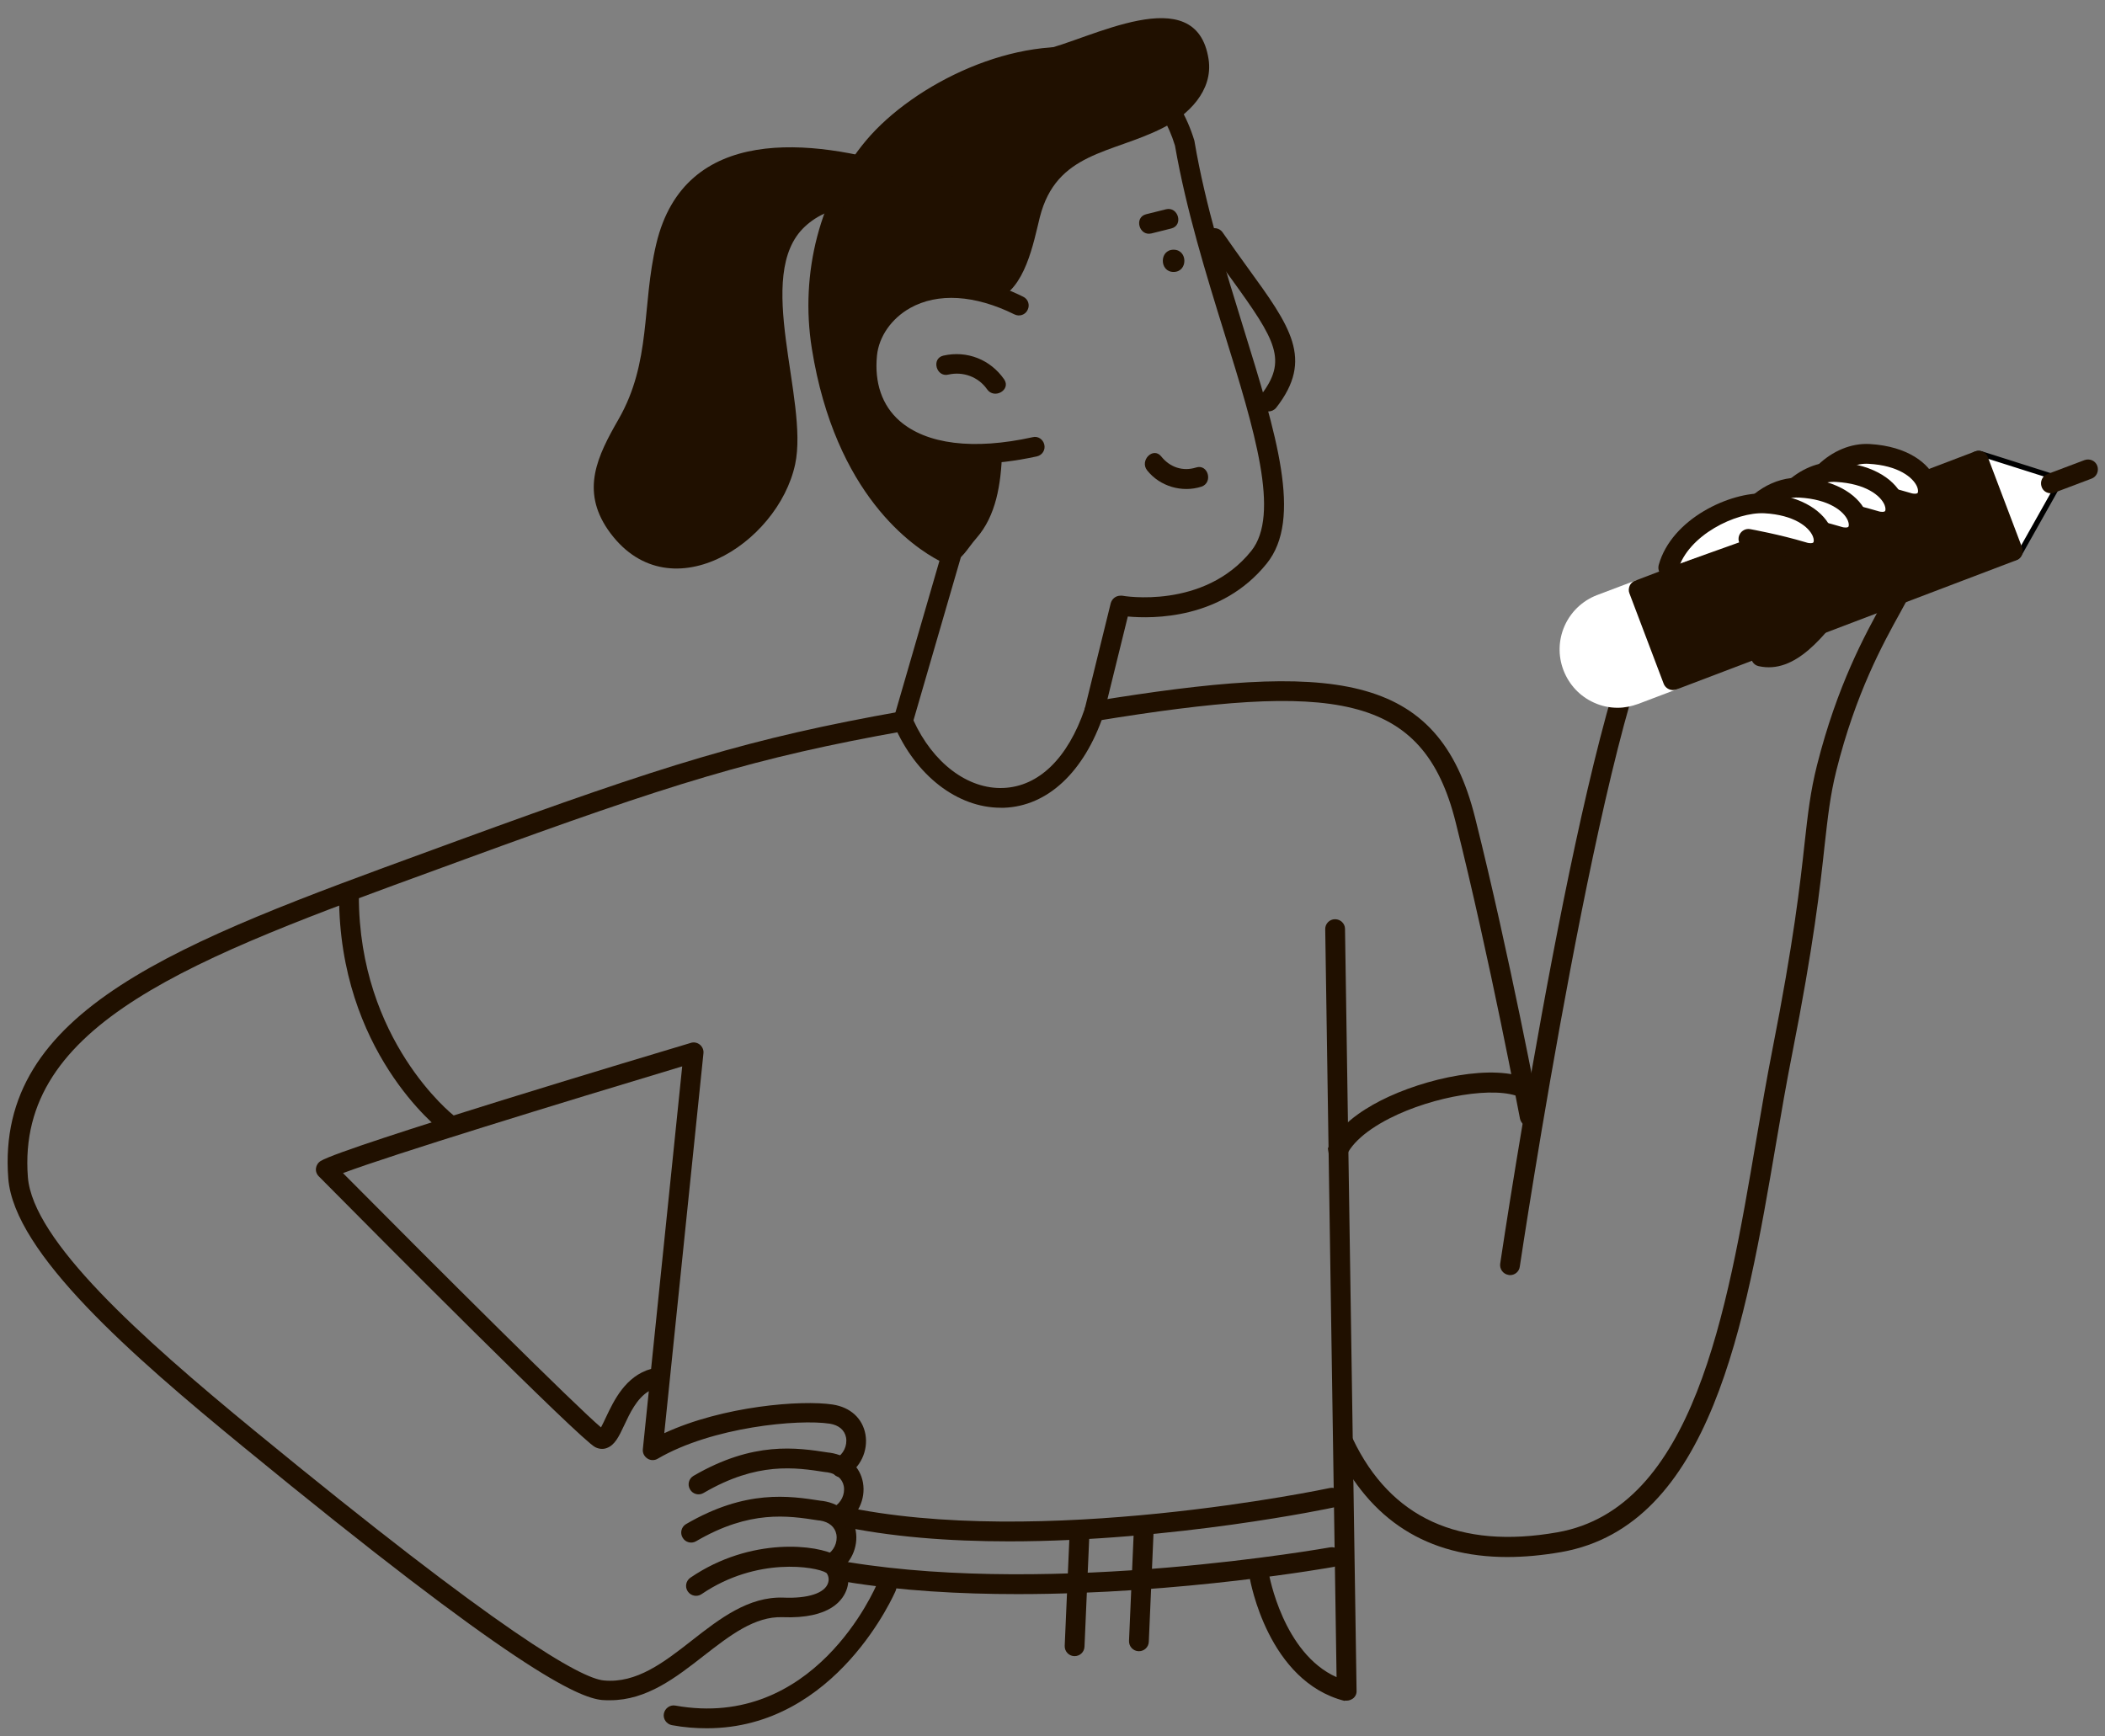 <svg width="80" height="66" viewBox="0 0 80 66" fill="none" xmlns="http://www.w3.org/2000/svg">
<rect x="0" y="0" width="80" height="66" fill="#808080" stroke="none"/>
<path d="M38.037 30.702C38.076 30.702 38.123 30.702 38.162 30.702C39.815 30.639 41.201 29.347 41.945 27.154L42.862 23.433C43.809 23.519 46.425 23.55 48.141 21.42C49.512 19.72 48.509 16.509 47.248 12.436C46.574 10.258 45.807 7.791 45.4 5.394C45.4 5.379 45.392 5.363 45.392 5.347C44.82 3.468 43.559 2.277 41.749 1.909C38.624 1.267 34.731 3.186 32.922 5.332C31.168 7.415 30.392 10.368 30.854 13.251C31.747 18.82 34.716 20.801 35.703 21.318L33.964 27.31C33.94 27.396 33.948 27.483 33.979 27.561C34.802 29.48 36.384 30.702 38.037 30.702ZM42.58 22.642C42.407 22.642 42.259 22.759 42.212 22.932L41.225 26.942C40.582 28.822 39.478 29.895 38.131 29.95C36.776 30.005 35.452 28.994 34.716 27.381L36.509 21.209C36.564 21.02 36.462 20.825 36.282 20.754C36.243 20.739 32.577 19.242 31.59 13.125C31.16 10.462 31.872 7.729 33.486 5.81C35.17 3.82 38.828 2.066 41.593 2.637C43.136 2.958 44.162 3.93 44.655 5.535C45.078 7.971 45.846 10.454 46.527 12.647C47.679 16.352 48.666 19.556 47.553 20.942C45.752 23.182 42.674 22.65 42.65 22.642C42.627 22.642 42.603 22.642 42.58 22.642Z" fill="#201000"/>
<path d="M31.223 13.18C32.084 18.545 35.139 20.965 36.063 21.451C36.572 21.287 36.737 20.879 37.113 20.449C37.849 19.61 38.045 18.42 38.084 17.182C34.692 17.558 32.711 16.062 32.954 13.462C33.11 11.786 35.154 10.078 38.295 11.41C38.1 9.522 38.154 7.627 38.852 5.966C39.596 4.211 41.06 3.178 42.744 2.629C39.831 1.227 35.256 3.131 33.204 5.567C31.512 7.572 30.784 10.446 31.223 13.18Z" fill="#201000"/>
<path d="M48.204 15.639C48.313 15.639 48.423 15.592 48.501 15.498C49.943 13.65 49.042 12.412 47.405 10.156C47.115 9.757 46.802 9.318 46.465 8.833C46.347 8.661 46.112 8.621 45.94 8.739C45.768 8.856 45.729 9.091 45.846 9.264C46.183 9.757 46.504 10.196 46.794 10.595C48.501 12.953 48.948 13.697 47.906 15.036C47.781 15.201 47.804 15.436 47.969 15.561C48.039 15.608 48.125 15.639 48.204 15.639Z" fill="#201000"/>
<path d="M37.089 17.621C37.802 17.621 38.577 17.527 39.407 17.347C39.611 17.3 39.736 17.104 39.689 16.9C39.642 16.697 39.447 16.564 39.243 16.618C37.003 17.112 35.209 16.893 34.183 15.992C33.525 15.412 33.227 14.551 33.329 13.517C33.4 12.796 33.878 12.107 34.59 11.707C35.64 11.12 37.05 11.206 38.554 11.95C38.742 12.044 38.969 11.966 39.055 11.778C39.149 11.59 39.071 11.363 38.883 11.277C36.548 10.117 34.959 10.634 34.222 11.049C33.29 11.566 32.671 12.467 32.577 13.438C32.452 14.731 32.836 15.804 33.682 16.556C34.489 17.253 35.663 17.621 37.089 17.621Z" fill="#201000"/>
<path d="M39.596 1.909C41.389 1.525 45.462 -0.825 45.932 2.253C46.113 3.452 45.149 4.384 44.178 4.87C42.236 5.849 40.144 5.778 39.517 8.261C39.282 9.209 38.954 11.026 37.841 11.386C36.941 11.676 36.431 10.407 36.165 9.6C35.319 7.063 37.434 2.794 39.596 1.909Z" fill="#201000"/>
<path d="M35.852 13.517C36.752 13.313 37.638 13.666 38.162 14.418C38.436 14.817 37.786 15.193 37.512 14.794C37.183 14.324 36.604 14.112 36.047 14.237C35.585 14.355 35.382 13.627 35.852 13.517Z" fill="#201000"/>
<path d="M44.601 9.491C45.149 9.491 45.149 10.337 44.601 10.337C44.06 10.337 44.053 9.491 44.601 9.491Z" fill="#201000"/>
<path d="M43.559 8.143C43.81 8.081 44.06 8.018 44.311 7.955C44.781 7.838 44.985 8.566 44.515 8.684C44.264 8.747 44.013 8.809 43.763 8.872C43.293 8.989 43.089 8.261 43.559 8.143Z" fill="#201000"/>
<path d="M44.131 17.347C44.46 17.762 44.953 17.927 45.454 17.77C45.917 17.621 46.112 18.349 45.658 18.498C44.922 18.733 44.084 18.49 43.598 17.88C43.3 17.503 43.825 16.971 44.131 17.347Z" fill="#201000"/>
<path d="M23.507 15.937C24.761 13.752 24.384 11.613 24.941 9.271C26.021 4.713 30.87 5.277 34.355 6.342C34.818 6.483 34.622 7.211 34.152 7.071C33.909 7 33.666 6.922 33.416 6.851C33.651 7.572 33.439 8.363 32.906 8.896C32.617 9.185 32.468 8.175 32.562 7.862C31.716 7.862 31.058 8.175 30.588 8.614C28.622 10.446 30.745 15.185 30.22 17.645C29.57 20.684 25.356 23.386 23.1 20.128C22.074 18.624 22.701 17.339 23.507 15.937Z" fill="#201000"/>
<path d="M31.59 59.816C31.653 59.816 31.716 59.8 31.771 59.769C32.327 59.463 32.632 58.813 32.523 58.187C32.413 57.575 31.951 57.153 31.277 57.051L31.199 57.043C29.993 56.855 28.348 56.604 26.076 57.928C25.896 58.03 25.834 58.265 25.943 58.445C26.045 58.625 26.28 58.688 26.46 58.578C28.497 57.388 29.938 57.607 31.089 57.787L31.168 57.795C31.512 57.85 31.732 58.038 31.786 58.32C31.841 58.633 31.684 58.954 31.41 59.111C31.23 59.213 31.16 59.44 31.262 59.62C31.332 59.745 31.457 59.816 31.59 59.816Z" fill="#201000"/>
<path d="M31.864 57.983C31.927 57.983 31.99 57.967 32.045 57.936C32.601 57.63 32.906 56.98 32.797 56.354C32.687 55.743 32.225 55.32 31.551 55.218L31.481 55.21C30.274 55.022 28.63 54.772 26.358 56.095C26.178 56.197 26.115 56.432 26.225 56.612C26.327 56.792 26.562 56.855 26.742 56.745C28.778 55.555 30.22 55.774 31.371 55.954L31.449 55.962C31.794 56.017 32.013 56.205 32.068 56.487C32.123 56.8 31.966 57.121 31.692 57.278C31.512 57.38 31.442 57.607 31.543 57.787C31.606 57.912 31.731 57.983 31.864 57.983Z" fill="#201000"/>
<path d="M31.959 56.15C32.021 56.15 32.084 56.134 32.139 56.103C32.695 55.797 33 55.147 32.891 54.521C32.781 53.91 32.319 53.487 31.645 53.385C30.455 53.205 27.478 53.44 25.246 54.474L26.734 40.038C26.75 39.913 26.695 39.788 26.601 39.709C26.507 39.631 26.374 39.599 26.256 39.639C24.917 40.038 13.121 43.571 12.189 44.127C12.087 44.19 12.024 44.291 12.009 44.401C11.993 44.518 12.032 44.628 12.118 44.714C14.437 47.056 22.058 54.724 22.622 55.006C22.763 55.077 22.92 55.093 23.061 55.038C23.366 54.928 23.523 54.599 23.718 54.184C23.938 53.714 24.196 53.158 24.658 52.876L24.431 55.085C24.416 55.226 24.486 55.359 24.604 55.437C24.721 55.516 24.878 55.516 24.995 55.445C27.071 54.231 30.353 53.933 31.535 54.113C31.88 54.168 32.099 54.356 32.154 54.638C32.209 54.952 32.052 55.273 31.778 55.429C31.598 55.531 31.528 55.758 31.63 55.938C31.692 56.079 31.825 56.15 31.959 56.15ZM24.745 52.03C23.765 52.304 23.327 53.244 23.029 53.871C22.974 53.996 22.896 54.145 22.841 54.254C21.909 53.471 16.7 48.286 13.035 44.589C14.86 43.9 21.29 41.926 25.927 40.532L24.745 52.03Z" fill="#201000"/>
<path d="M23.186 64.625C24.58 64.625 25.685 63.763 26.758 62.925C27.745 62.158 28.685 61.429 29.742 61.468C31.567 61.539 32.06 60.803 32.194 60.364C32.335 59.894 32.154 59.346 31.779 59.126C31.105 58.719 28.551 58.39 26.241 59.965C26.068 60.082 26.021 60.317 26.139 60.489C26.256 60.662 26.491 60.709 26.664 60.591C28.771 59.158 31.011 59.549 31.395 59.777C31.434 59.8 31.536 59.965 31.473 60.16C31.355 60.552 30.713 60.764 29.773 60.724C28.45 60.677 27.353 61.523 26.303 62.346C25.223 63.192 24.189 63.99 22.951 63.873C22.074 63.795 19.058 62.087 9.683 54.388C5.312 50.8 1.247 47.15 1.059 44.738C0.612 38.887 7.341 36.427 16.661 33.028L17.688 32.652C25.528 29.785 28.669 28.798 34.402 27.78C34.606 27.741 34.747 27.545 34.708 27.341C34.669 27.138 34.481 27.005 34.269 27.036C28.489 28.062 25.317 29.057 17.429 31.939L16.403 32.315C6.777 35.832 -0.179 38.37 0.315 44.793C0.534 47.628 5.022 51.529 9.213 54.967C19.536 63.442 21.964 64.531 22.888 64.617C22.982 64.625 23.084 64.625 23.186 64.625Z" fill="#201000"/>
<path d="M17.022 43.077C17.131 43.077 17.249 43.03 17.319 42.929C17.445 42.764 17.413 42.529 17.249 42.404C17.21 42.373 13.638 39.553 13.638 34.054C13.638 33.843 13.473 33.678 13.262 33.678C13.05 33.678 12.886 33.85 12.886 34.054C12.886 39.937 16.638 42.882 16.794 42.999C16.857 43.054 16.943 43.077 17.022 43.077Z" fill="#201000"/>
<path d="M58.143 42.826C58.167 42.826 58.19 42.826 58.214 42.818C58.417 42.779 58.55 42.584 58.511 42.38C58.503 42.317 57.368 36.294 56.06 31.077C54.658 25.461 50.624 25.172 41.53 26.66C41.326 26.691 41.185 26.887 41.217 27.09C41.248 27.294 41.444 27.435 41.648 27.404C50.663 25.931 54.086 26.291 55.323 31.257C56.624 36.45 57.752 42.458 57.767 42.521C57.806 42.701 57.963 42.826 58.143 42.826Z" fill="#201000"/>
<path d="M50.585 44.495C50.553 44.213 50.514 43.931 50.467 43.649C50.82 42.827 51.712 42.223 52.457 41.84C54.156 40.97 56.804 40.406 58.112 41.033C58.3 41.119 58.378 41.346 58.292 41.534C58.206 41.722 57.979 41.8 57.791 41.714C56.859 41.268 54.485 41.652 52.801 42.513C51.791 43.03 51.18 43.633 51.078 44.205C51.047 44.385 50.89 44.518 50.71 44.518C50.686 44.518 50.663 44.518 50.639 44.511C50.624 44.511 50.608 44.503 50.585 44.495Z" fill="#201000"/>
<path d="M57.391 48.466C57.571 48.466 57.736 48.333 57.759 48.145C57.791 47.933 60.979 26.644 63.344 23.096C63.462 22.924 63.414 22.689 63.242 22.571C63.07 22.454 62.835 22.501 62.717 22.673C60.266 26.354 57.148 47.142 57.015 48.027C56.984 48.231 57.125 48.427 57.328 48.458C57.352 48.466 57.368 48.466 57.391 48.466Z" fill="#201000"/>
<path d="M60.697 22.618L62.146 22.07C62.24 22.03 62.342 22.038 62.435 22.078C62.529 22.117 62.6 22.195 62.631 22.289L63.932 25.72C64.002 25.916 63.908 26.135 63.712 26.205L62.263 26.754C62.005 26.848 61.738 26.902 61.48 26.902C61.175 26.902 60.869 26.84 60.579 26.707C60.039 26.464 59.632 26.025 59.42 25.477C58.981 24.333 59.553 23.057 60.697 22.618Z" fill="white"/>
<path d="M74.938 17.424L74.938 17.424L74.937 17.428C74.888 17.563 74.966 17.721 75.124 17.776L75.405 17.862L75.452 17.876L75.469 17.922L76.424 20.444L76.441 20.488L76.418 20.529L76.261 20.803C76.261 20.803 76.261 20.803 76.261 20.803C76.187 20.936 76.233 21.102 76.365 21.176L76.365 21.176C76.404 21.198 76.449 21.21 76.496 21.21C76.597 21.21 76.686 21.164 76.737 21.073L76.737 21.073L78.178 18.512L78.178 18.512L78.179 18.51C78.218 18.444 78.225 18.351 78.196 18.276C78.167 18.2 78.103 18.138 78.027 18.116L78.027 18.117L78.024 18.116L75.282 17.246L75.282 17.246C75.139 17.201 74.984 17.281 74.938 17.424Z" fill="white" stroke="black" stroke-width="0.2"/>
<path d="M61.934 22.266C61.974 22.172 62.052 22.101 62.146 22.07L75.062 17.159C75.258 17.088 75.477 17.182 75.548 17.378L76.848 20.809C76.887 20.903 76.879 21.005 76.84 21.099C76.801 21.193 76.723 21.263 76.629 21.294L63.712 26.206C63.666 26.221 63.626 26.229 63.579 26.229C63.431 26.229 63.282 26.135 63.227 25.986L61.927 22.555C61.888 22.462 61.895 22.36 61.934 22.266Z" fill="#201000"/>
<path d="M77.944 18.749C77.991 18.749 78.031 18.741 78.078 18.725L79.487 18.193C79.683 18.122 79.777 17.903 79.707 17.707C79.636 17.511 79.417 17.417 79.221 17.488L77.811 18.02C77.615 18.091 77.521 18.31 77.592 18.506C77.647 18.663 77.788 18.749 77.944 18.749Z" fill="#201000"/>
<path d="M57.282 59.181C57.932 59.181 58.613 59.118 59.334 58.993C65.028 57.99 66.336 50.275 67.496 43.476C67.699 42.278 67.895 41.15 68.107 40.077C68.929 35.918 69.172 33.733 69.344 32.135C69.469 31.023 69.556 30.224 69.791 29.284C70.527 26.346 71.553 24.482 72.234 23.253C72.9 22.038 73.339 21.239 72.555 20.699C71.529 19.994 70.605 21.232 69.704 22.43C68.874 23.542 67.926 24.796 67.002 24.592C66.799 24.545 66.595 24.678 66.556 24.874C66.509 25.078 66.642 25.281 66.838 25.32C68.24 25.634 69.344 24.169 70.308 22.877C71.122 21.788 71.725 21.036 72.125 21.31C72.328 21.451 72.132 21.85 71.569 22.877C70.871 24.138 69.822 26.049 69.054 29.088C68.804 30.083 68.71 30.905 68.584 32.041C68.412 33.623 68.169 35.785 67.355 39.92C67.143 41.001 66.947 42.137 66.744 43.335C65.631 49.891 64.363 57.325 59.193 58.241C55.465 58.899 52.849 57.7 51.415 54.693C51.329 54.505 51.102 54.426 50.914 54.513C50.726 54.599 50.648 54.826 50.734 55.014C52.057 57.787 54.251 59.181 57.282 59.181Z" fill="#201000"/>
<path d="M70.409 18.608C70.409 18.608 71.498 18.804 72.485 19.101C73.754 19.485 73.628 17.401 71.036 17.253C69.845 17.19 68.6 18.31 68.467 19.759" fill="white"/>
<path d="M68.467 20.135C68.662 20.135 68.819 19.986 68.843 19.791C68.96 18.49 70.104 17.566 71.02 17.629C72.14 17.691 72.712 18.146 72.861 18.506C72.908 18.623 72.9 18.717 72.876 18.741C72.853 18.764 72.759 18.788 72.594 18.733C71.6 18.436 70.519 18.24 70.48 18.232C70.276 18.193 70.08 18.334 70.041 18.537C70.002 18.741 70.143 18.937 70.347 18.976C70.354 18.976 71.427 19.172 72.383 19.462C72.814 19.595 73.198 19.516 73.441 19.25C73.675 18.992 73.722 18.608 73.558 18.224C73.315 17.629 72.524 16.963 71.059 16.877C69.618 16.798 68.24 18.13 68.091 19.728C68.075 19.931 68.224 20.119 68.428 20.135C68.443 20.135 68.451 20.135 68.467 20.135Z" fill="#201000"/>
<path d="M69.172 19.297C69.172 19.297 70.26 19.493 71.247 19.791C72.516 20.174 72.391 18.091 69.798 17.942C68.608 17.879 67.362 18.999 67.229 20.448" fill="white"/>
<path d="M67.229 20.825C67.425 20.825 67.582 20.676 67.605 20.48C67.723 19.18 68.85 18.255 69.783 18.318C70.903 18.381 71.474 18.835 71.623 19.195C71.67 19.313 71.662 19.407 71.639 19.43C71.615 19.454 71.521 19.477 71.357 19.422C70.362 19.125 69.281 18.929 69.242 18.921C69.038 18.882 68.843 19.023 68.803 19.227C68.764 19.43 68.905 19.626 69.109 19.665C69.117 19.665 70.19 19.861 71.145 20.151C71.576 20.284 71.96 20.206 72.203 19.939C72.438 19.681 72.485 19.297 72.32 18.913C72.078 18.318 71.294 17.652 69.822 17.566C68.388 17.488 67.002 18.819 66.853 20.417C66.838 20.621 66.986 20.809 67.19 20.825C67.206 20.825 67.221 20.825 67.229 20.825Z" fill="#201000"/>
<path d="M67.793 19.892C67.793 19.892 68.882 20.088 69.869 20.386C71.138 20.77 71.012 18.686 68.42 18.537C67.566 18.49 66.673 19.062 66.195 19.924" fill="white"/>
<path d="M70.159 20.809C70.425 20.809 70.652 20.715 70.817 20.535C71.052 20.276 71.099 19.892 70.934 19.509C70.691 18.913 69.908 18.247 68.435 18.161C67.441 18.107 66.415 18.741 65.858 19.744C65.757 19.924 65.827 20.151 66.007 20.253C66.187 20.355 66.415 20.292 66.516 20.104C66.931 19.352 67.683 18.866 68.388 18.913C69.508 18.976 70.08 19.43 70.229 19.791C70.276 19.908 70.268 20.002 70.245 20.026C70.221 20.049 70.127 20.073 69.963 20.018C68.968 19.72 67.887 19.524 67.848 19.516C67.644 19.477 67.448 19.618 67.409 19.822C67.37 20.026 67.511 20.221 67.715 20.261C67.723 20.261 68.796 20.456 69.751 20.746C69.9 20.785 70.033 20.809 70.159 20.809Z" fill="#201000"/>
<path d="M66.454 20.488C66.454 20.488 67.542 20.683 68.529 20.981C69.798 21.365 69.673 19.281 67.08 19.133C65.89 19.07 63.845 20.01 63.407 21.576L66.454 20.488Z" fill="white"/>
<path d="M63.407 21.952C63.571 21.952 63.72 21.843 63.767 21.678C64.143 20.339 65.984 19.454 67.057 19.509C68.177 19.571 68.749 20.025 68.897 20.386C68.945 20.503 68.937 20.597 68.913 20.621C68.89 20.644 68.796 20.668 68.631 20.613C67.636 20.315 66.555 20.119 66.516 20.112C66.313 20.072 66.117 20.213 66.078 20.417C66.039 20.621 66.18 20.817 66.383 20.856C66.391 20.856 67.464 21.052 68.42 21.341C68.85 21.467 69.234 21.396 69.477 21.13C69.712 20.871 69.759 20.488 69.595 20.104C69.352 19.509 68.561 18.843 67.096 18.756C65.772 18.686 63.532 19.704 63.039 21.474C62.984 21.678 63.101 21.882 63.297 21.937C63.336 21.944 63.375 21.952 63.407 21.952Z" fill="#201000"/>
<path d="M38.35 58.586C44.593 58.586 50.616 57.317 50.702 57.293C50.906 57.246 51.031 57.05 50.992 56.847C50.945 56.643 50.749 56.518 50.545 56.557C50.436 56.581 39.493 58.891 31.951 57.238C31.747 57.191 31.551 57.325 31.504 57.528C31.457 57.732 31.59 57.935 31.794 57.975C33.823 58.421 36.102 58.586 38.35 58.586Z" fill="#201000"/>
<path d="M40.84 62.948C41.044 62.948 41.208 62.792 41.216 62.588L41.404 58.264C41.412 58.061 41.255 57.881 41.044 57.873C40.833 57.873 40.66 58.022 40.652 58.233L40.464 62.557C40.456 62.76 40.613 62.941 40.825 62.948C40.833 62.948 40.833 62.948 40.84 62.948Z" fill="#201000"/>
<path d="M43.285 62.761C43.488 62.761 43.653 62.604 43.66 62.4L43.848 58.077C43.856 57.873 43.7 57.693 43.488 57.685C43.285 57.677 43.104 57.834 43.096 58.045L42.908 62.369C42.901 62.572 43.057 62.753 43.269 62.761C43.277 62.761 43.277 62.761 43.285 62.761Z" fill="#201000"/>
<path d="M38.679 60.591C44.906 60.591 50.608 59.572 50.686 59.557C50.89 59.518 51.023 59.322 50.992 59.118C50.953 58.914 50.757 58.781 50.553 58.813C50.451 58.828 40.183 60.669 32.248 59.377C32.044 59.337 31.849 59.486 31.817 59.69C31.786 59.894 31.927 60.089 32.131 60.121C34.23 60.465 36.486 60.591 38.679 60.591Z" fill="#201000"/>
<path d="M51.18 64.64C51.266 64.64 51.344 64.609 51.415 64.562C51.509 64.492 51.564 64.382 51.556 64.264L51.117 35.307C51.117 35.103 50.945 34.939 50.741 34.939C50.741 34.939 50.741 34.939 50.733 34.939C50.53 34.939 50.357 35.111 50.365 35.323L50.796 63.748C48.76 62.839 48.235 59.862 48.227 59.831C48.196 59.627 48 59.486 47.796 59.526C47.592 59.557 47.451 59.753 47.491 59.956C47.522 60.121 48.196 63.904 51.094 64.648C51.117 64.633 51.148 64.64 51.18 64.64Z" fill="#201000"/>
<path d="M26.867 65.69C31.802 65.69 34.018 60.512 34.042 60.458C34.12 60.27 34.034 60.042 33.838 59.964C33.642 59.886 33.423 59.972 33.345 60.168C33.251 60.395 30.94 65.768 25.669 64.828C25.465 64.789 25.269 64.93 25.23 65.134C25.191 65.337 25.332 65.533 25.535 65.572C26.006 65.659 26.444 65.69 26.867 65.69Z" fill="#201000"/>
</svg>
